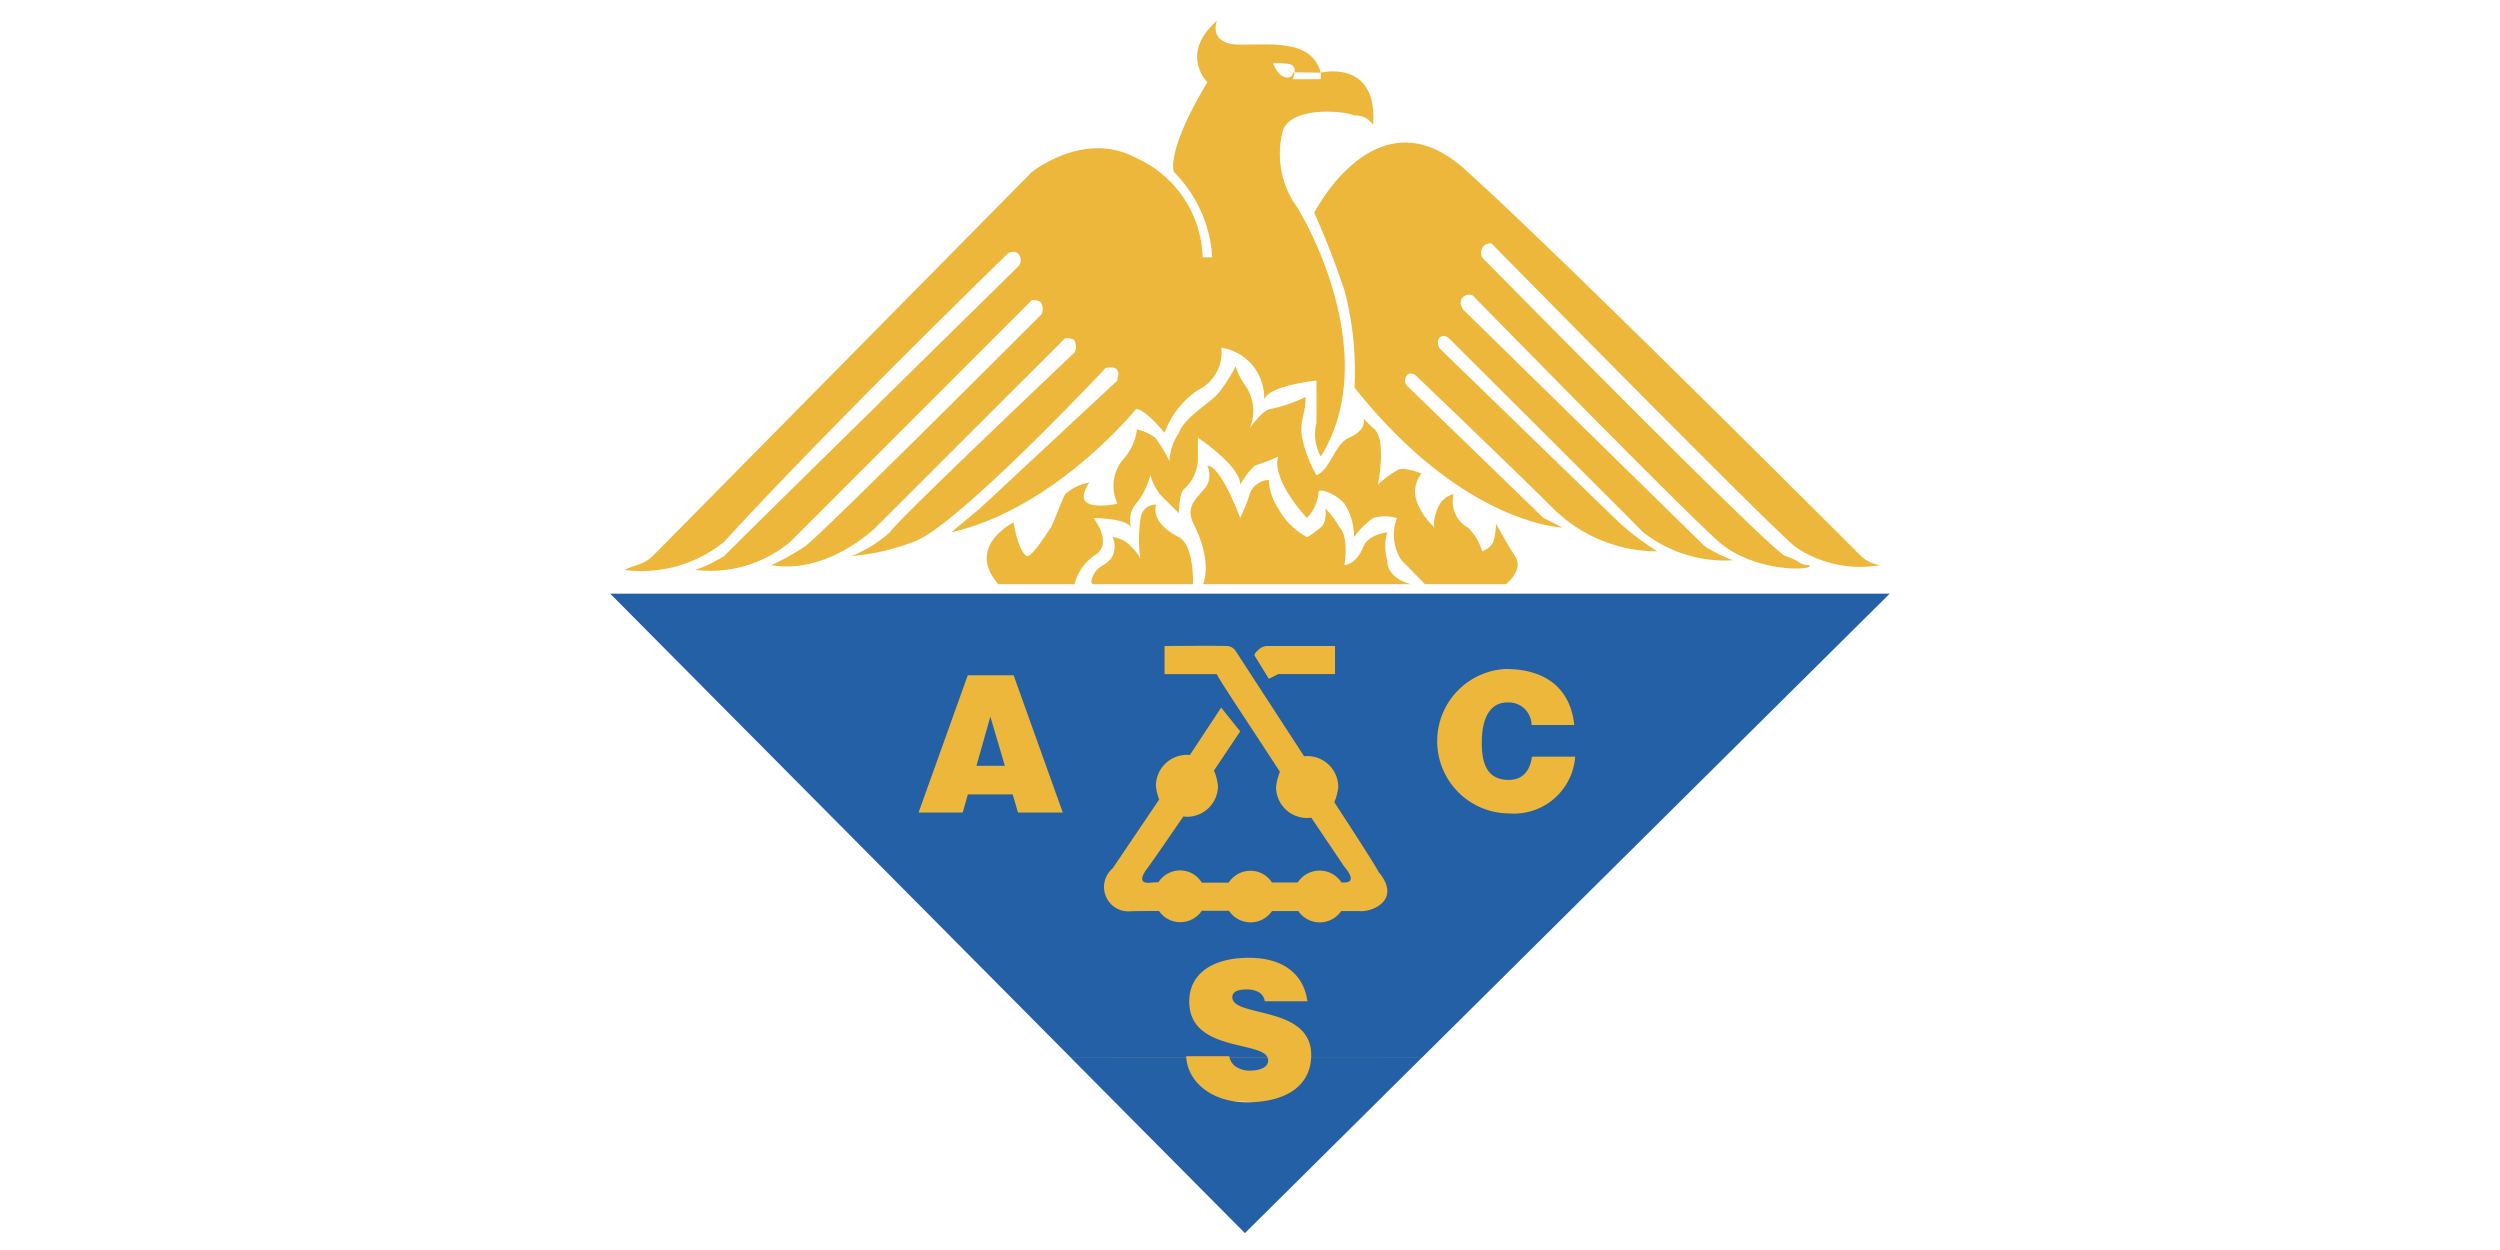 <svg xmlns="http://www.w3.org/2000/svg" width="120" height="60" viewBox="0 0 120 60">
  <g id="asc" transform="translate(-351 -3714)">
    <rect id="Rectangle_13963" data-name="Rectangle 13963" width="120" height="60" transform="translate(351 3714)" fill="none"/>
    <g id="SVG_Acs" data-name="SVG Acs" transform="translate(380.294 3715)">
      <g id="acs-4-logo-svg-vector">
        <path id="Path_21908" data-name="Path 21908" d="M58.259,76.031,78.94,53.222,31.345,54.286l17.791,21.44,9.123.3ZM57.154,33.208s3.053-6.038,7.374-1.951C69.075,35.347,83.4,49.685,83.4,49.685a1.621,1.621,0,0,0,.914.436,5.543,5.543,0,0,1-4.091-.892c-1.6-1.37-14.559-14.548-14.559-14.548a.447.447,0,0,0-.457.228.574.574,0,0,0,0,.437S79.084,49.457,79.77,49.685c.685.208.685.436,1.123.436.456.228-2.492.456-4.321-1.12-1.807-1.6-11.816-11.83-11.816-11.83a.423.423,0,0,0-.478.1c-.229.228.02.581.02.581l11.61,11.372a7.433,7.433,0,0,0,1.349.664,6.381,6.381,0,0,1-4.319-1.349c-1.579-1.6-9.326-9.317-9.326-9.317s-.269-.229-.457,0c-.166.186.021.5.021.5L71.8,48.088a12.681,12.681,0,0,0,1.827,1.37,7.1,7.1,0,0,1-5-2.054c-1.829-1.826-6.583-6.371-6.583-6.371s-.293-.249-.458,0a.39.39,0,0,0,0,.456L68.16,47.86l.915.456s-4.757-.125-9.99-6.723a15.149,15.149,0,0,0-.478-4.65,39.216,39.216,0,0,0-1.454-3.735Z" transform="translate(-23.364 -23.994)" fill="#ecb73b" fill-rule="evenodd"/>
        <path id="Path_21909" data-name="Path 21909" d="M61.5,68.06s-2.326,1.162-.727,2.968h3.655a2.343,2.343,0,0,1,1.038-1.433c.789-.58-.125-1.743-.125-1.743s1.579,0,1.807.456a1.2,1.2,0,0,1,.228-1.142,3.526,3.526,0,0,0,.687-1.369,3.24,3.24,0,0,0,.456.912l.913.914s.02-.934.229-1.142a1.984,1.984,0,0,0,.684-1.369v-1.12s2.036,1.348,2.036,2.262a3.947,3.947,0,0,1,.684-.913c.687-.228,1.143-.436,1.143-.436s-.456.893,1.371,2.947a2.017,2.017,0,0,0,.56-1.245c0-.228.851.083,1.246.559a2.957,2.957,0,0,1,.458,1.6,3.974,3.974,0,0,1,.912-.913,2,2,0,0,1,1.143,0,2.244,2.244,0,0,0,.228,2.034q.568.564,1.121,1.142h3.885s.893-.686.435-1.349c-.435-.684-.912-1.556-.912-1.556a3.133,3.133,0,0,1-.1.767c-.083.395-.561.561-.561.561a2.6,2.6,0,0,0-.685-1.142,1.425,1.425,0,0,1-.687-1.6,1.066,1.066,0,0,0-.768.685c-.27.643-.145.912-.145.912a3.067,3.067,0,0,1-.892-1.37,1.361,1.361,0,0,1,.268-1.223s-.955-.375-1.184-.145a4.279,4.279,0,0,0-.914.684s.458-2.262-.229-2.718l-.457-.457s.188.539-.685.913c-.727.311-.893,1.535-1.58,1.805a6.313,6.313,0,0,1-.684-1.805c-.145-.851.166-1.038.166-1.951a7.191,7.191,0,0,1-1.7.581c-.374.042-.976.913-.976.913a2.136,2.136,0,0,0-.228-2.055,3.25,3.25,0,0,1-.456-.912,7.172,7.172,0,0,1-.893,1.369c-.457.457-1.6,1.142-1.828,1.827a2.67,2.67,0,0,0-.457,1.348,7.357,7.357,0,0,0-.685-1.12,2.56,2.56,0,0,0-.872-.395,2.671,2.671,0,0,1-.727,1.515,2.008,2.008,0,0,0-.209,2.054s-1.412.311-1.6-.228c-.1-.311.249-.789.249-.789a2.333,2.333,0,0,0-1.162.561c-.229.456-.458,1.142-.686,1.6-.456.686-.914,1.37-1.142,1.37-.437-.227-.645-1.617-.645-1.617Z" transform="translate(-42.143 -43.986)" fill="#ecb73b" fill-rule="evenodd"/>
        <path id="Path_21910" data-name="Path 21910" d="M74.7,79.913h4.777s.062-1.889-.686-2.262c-1.433-.727-1.08-1.556-1.08-1.556a.714.714,0,0,0-.747.643,6.366,6.366,0,0,0,0,2.034s0-.208-.457-.664a1.388,1.388,0,0,0-.893-.456,1.1,1.1,0,0,1,0,.912c-.228.436-.684.436-.913.892s0,.458,0,.458Zm5.254,0h9.99s-1.142-.228-1.142-1.142a2.349,2.349,0,0,1,0-1.349s-.915.1-1.143.685c-.353.872-.914.892-.914.892s.229-1.348-.229-1.806a4.246,4.246,0,0,0-.684-.912s.1.643-.228.912c-.625.5-.665.457-.665.457a3.416,3.416,0,0,1-1.371-1.37,2.722,2.722,0,0,1-.456-1.369,1,1,0,0,0-.915.684,9.578,9.578,0,0,1-.456,1.142s-.915-2.511-1.579-2.511a1.059,1.059,0,0,1,0,.913c-.353.561-1.122.955-.664,1.868C80.457,78.9,79.958,79.913,79.958,79.913Z" transform="translate(-51.506 -52.872)" fill="#ecb73b" fill-rule="evenodd"/>
        <path id="Path_21911" data-name="Path 21911" d="M43.883,15.915H42.533s.313-.642-.167-.726a4.1,4.1,0,0,0-.768-.041,1.392,1.392,0,0,0,.354.56c.518.352.622-.125.622-.125l1.31.02s2.74-.684,2.512,2.512a.989.989,0,0,0-.912-.456c-.458-.228-2.95-.456-3.408.684a4.386,4.386,0,0,0,.458,3.4c.685.913,4.32,7.492,1.351,12.285a2.181,2.181,0,0,1-.21-1.6V30.381s-2.283.228-2.512.912a2.421,2.421,0,0,0-2.057-2.49,1.984,1.984,0,0,1-1.121,2.034,4.209,4.209,0,0,0-1.6,2.055s-.913-1.142-1.37-1.142c0,0-3.863,4.773-8.867,5.914l1.371-1.141,6.6-6.142c0-.228.147-.353-.062-.561-.123-.124-.5-.042-.5-.042s-7.185,7.657-9.221,8.343a10.9,10.9,0,0,1-2.97.684A6.379,6.379,0,0,0,23.2,37.664c.229-.456,8.868-8.633,8.868-8.633a.661.661,0,0,0,0-.559c-.083-.145-.456-.125-.456-.125l-9.1,9.089s-2.285,2.262-5,1.806a12.465,12.465,0,0,0,1.6-.892c.686-.456,11.361-11.143,11.361-11.143a.561.561,0,0,0-.022-.56c-.124-.166-.436-.124-.436-.124L18.42,38.121a5.979,5.979,0,0,1-4.548,1.348,6.975,6.975,0,0,0,1.371-.664c.435-.456,14.1-13.882,14.1-13.882a.447.447,0,0,0,0-.644c-.145-.165-.457-.02-.457-.02s-8.431,8.177-13.644,13.862a6.283,6.283,0,0,1-4.777,1.348c.436-.228.893-.228,1.35-.664.457-.456,18.193-18.428,18.193-18.428s2.513-2.034,5.005-.684a5.391,5.391,0,0,1,3.2,4.773h.458a6.3,6.3,0,0,0-1.83-4.089s-.456-.892,1.6-4.317c0,0-1.371-1.347.457-2.946,0,0-.457,1.142,1.121,1.142,1.6,0,3.426-.228,3.864,1.348Z" transform="translate(-9.78 -13.114)" fill="#ecb73b" fill-rule="evenodd"/>
        <path id="Path_21912" data-name="Path 21912" d="M77.337,155.576c.091,1.157,1.214,2.128,2.912,2.128,1.756,0,3-.7,3.079-2.128h5.3l-8.478,8.409-8.347-8.409Zm3.908,0a.4.4,0,0,1,.021.124c0,.311-.357.485-.9.485a1.2,1.2,0,0,1-.613-.165.742.742,0,0,1-.337-.446h1.827Z" transform="translate(-49.688 -105.795)" fill="#2360a5" fill-rule="evenodd"/>
        <path id="Path_21913" data-name="Path 21913" d="M30.624,114.09,8.5,91.806H69.915L47.449,114.09h-5.3c0-.048,0-.094,0-.141,0-2.4-3.787-1.785-3.787-2.773,0-.238.209-.374.685-.374a1.187,1.187,0,0,1,.559.119.573.573,0,0,1,.31.448h2.05c-.155-1.153-.988-2.086-2.818-2.086-1.646,0-2.854.7-2.854,2.1,0,2.405,3.462,1.884,3.767,2.7H38.235c-.007-.026-.015-.051-.02-.077H36.149c0,.026,0,.052,0,.079ZM54.774,98.11c-.174-1.693-1.3-2.69-3.313-2.69a3.47,3.47,0,0,0,.212,6.934,2.945,2.945,0,0,0,3.146-2.725H52.743c-.082.631-.411,1.115-1.107,1.115-1.1,0-1.3-.868-1.3-1.792,0-1.273.457-1.923,1.217-1.923a1.092,1.092,0,0,1,1.171,1.08h2.049Zm-27.331,1.958H26.079l.668-2.361Zm-2.022,2.241.247-.869h2.15l.255.869h2.15l-2.36-6.588h-2.2l-2.361,6.588Zm14.006-7.536.687,1.12.456-.228h2.72V94.318H40.114a.62.62,0,0,0-.478.165c-.25.207-.21.29-.21.29Zm.848,10.894c.428,0,.841,0,1.226,0a1.252,1.252,0,0,1,2.1,0h.142c.686,0-.012-.765-.012-.765l-1.579-2.343s-.133.014-.2.014a1.49,1.49,0,0,1-1.492-1.486,2.694,2.694,0,0,1,.186-.73c-1.182-1.83-3.028-4.579-3.028-4.691H35.108V94.318s2.514-.022,2.948,0a.524.524,0,0,1,.459.228l3.291,5.062s.1-.007.15-.007a1.489,1.489,0,0,1,1.492,1.486,2.649,2.649,0,0,1-.2.752l.009-.021c0-.007,1.9,2.9,2.129,3.348,1.142,1.368-.361,1.951-.948,1.873,0,0-.324,0-.848,0a1.251,1.251,0,0,1-2.064,0H40.268a1.249,1.249,0,0,1-1.032.544,1.263,1.263,0,0,1-1.035-.554c-.447,0-.881,0-1.306,0a1.25,1.25,0,0,1-1.033.544,1.221,1.221,0,0,1-1.019-.537c-.581,0-1.047.007-1.334.012a1.171,1.171,0,0,1-.893-2.056l2.234-3.307a2.52,2.52,0,0,1-.156-.657,1.489,1.489,0,0,1,1.631-1.479l1.5-2.276.915,1.142-1.26,1.881a2.631,2.631,0,0,1,.194.733,1.489,1.489,0,0,1-1.491,1.486.935.935,0,0,1-.168-.021c-.722,1.047-1.554,2.266-1.822,2.616-.456.685.228.568.228.568a3.609,3.609,0,0,1,.39-.018,1.246,1.246,0,0,1,1.049-.572,1.227,1.227,0,0,1,1.039.59c.406,0,.839,0,1.284,0a1.249,1.249,0,0,1,1.05-.572,1.219,1.219,0,0,1,1.039.576Z" transform="translate(-8.504 -64.309)" fill="#2360a5" fill-rule="evenodd"/>
      </g>
    </g>
  </g>
</svg>
